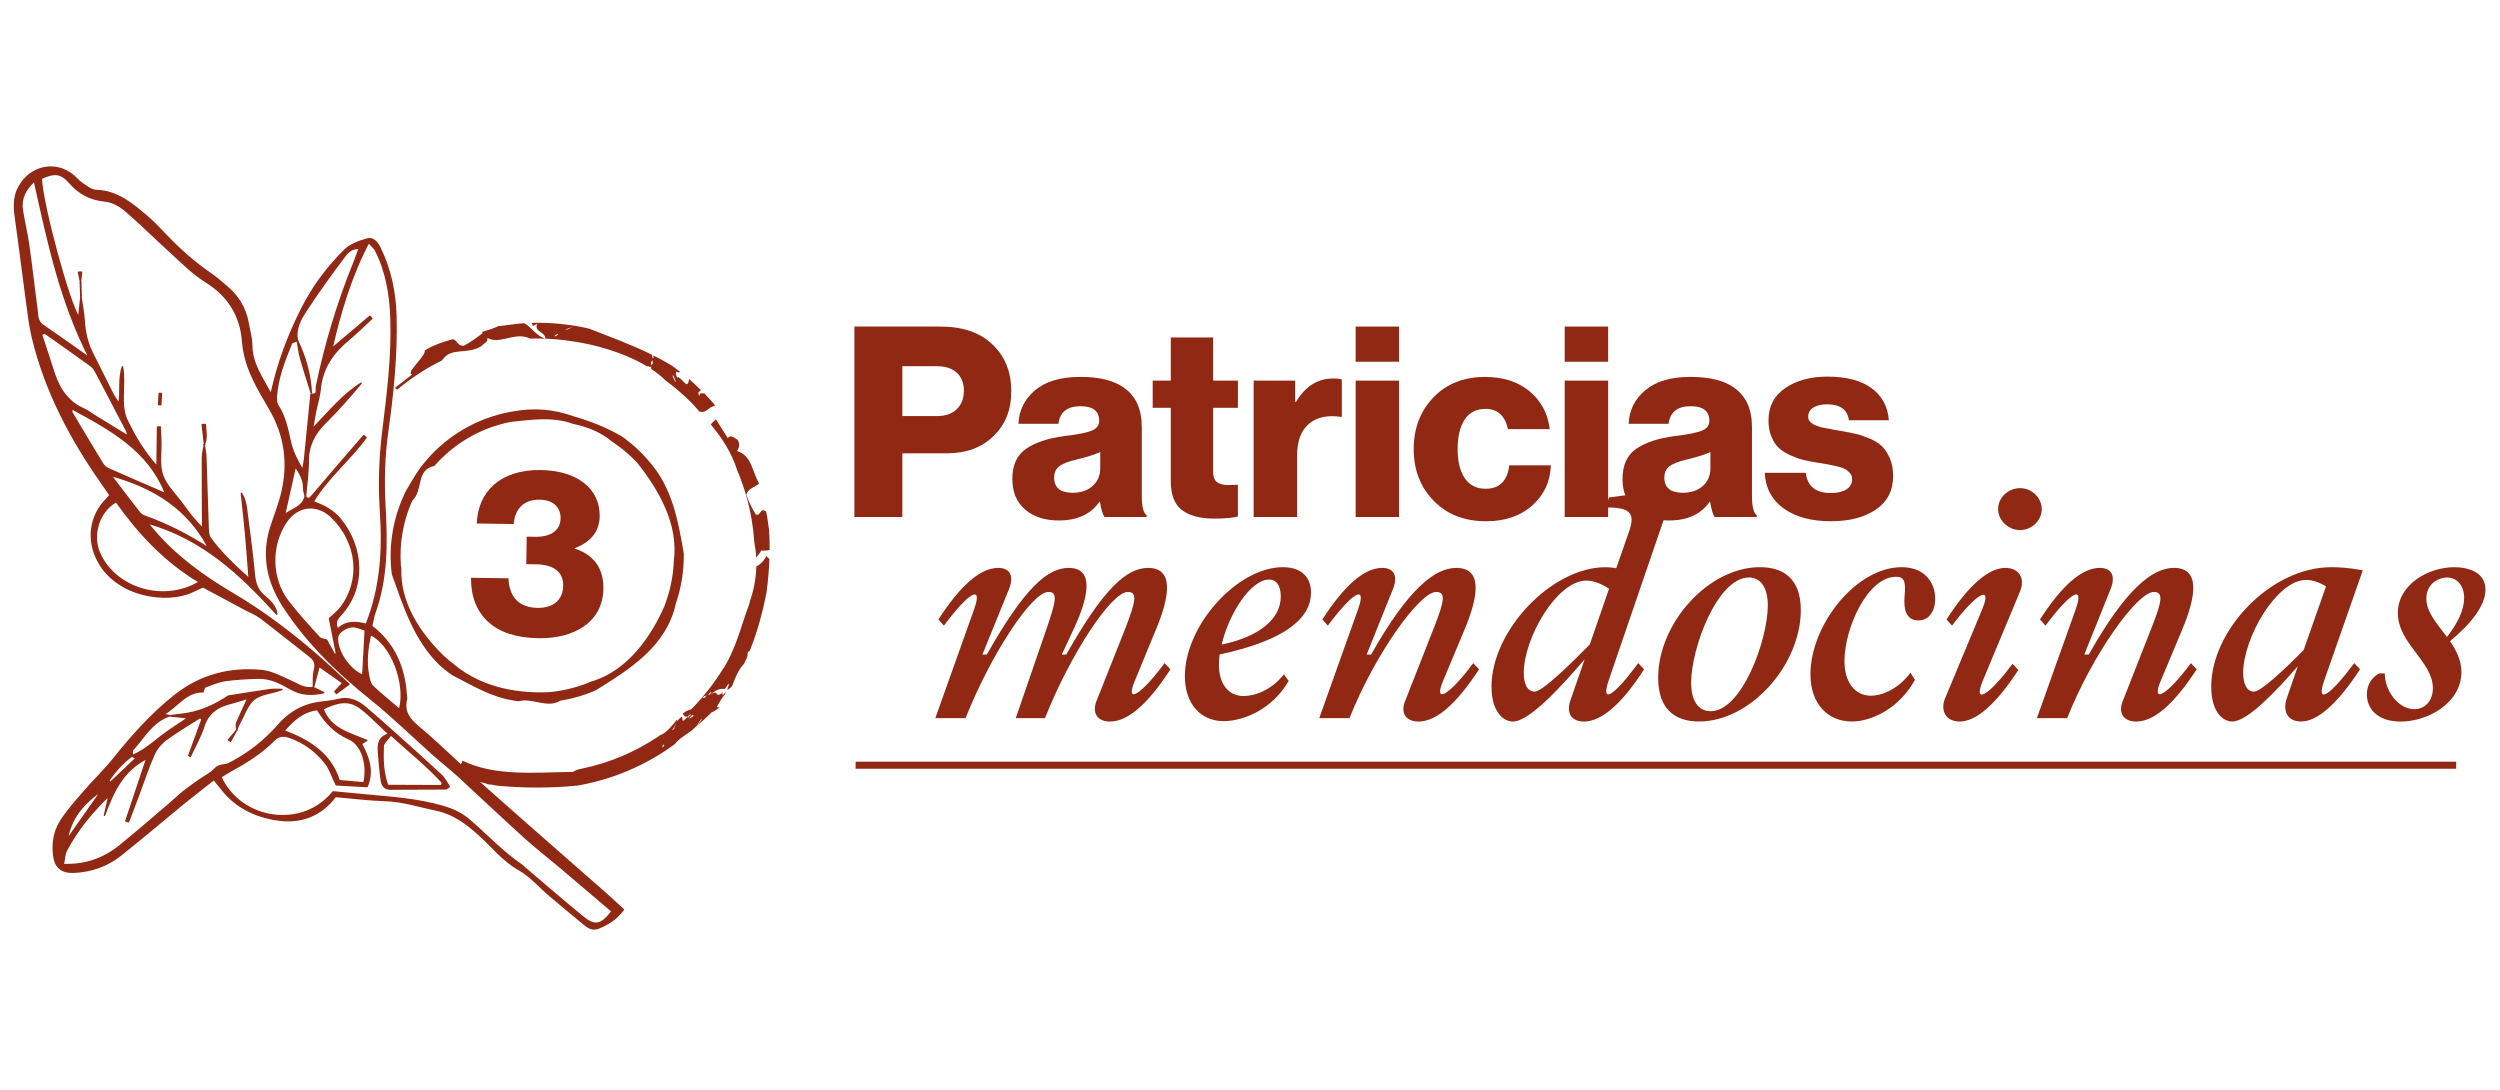 <svg width="344" height="150" viewBox="0 0 344 150" fill="none" xmlns="http://www.w3.org/2000/svg">
<path d="M117.566 71.139V44.935H129.366C132.445 44.935 134.828 45.742 136.511 47.354C138.269 48.99 139.148 51.14 139.148 53.803C139.148 56.465 138.337 58.407 136.712 59.997C135.086 61.586 132.944 62.379 130.281 62.379H124.162V71.139H117.566ZM124.162 57.248H128.964C130.112 57.248 131.009 56.932 131.659 56.293C132.305 55.658 132.631 54.815 132.631 53.763C132.631 52.712 132.309 51.89 131.659 51.291C131.013 50.691 130.112 50.393 128.964 50.393H124.162V57.248Z" fill="#912814"/>
<path d="M145.712 71.617C143.781 71.617 142.231 71.118 141.057 70.113C139.884 69.112 139.299 67.705 139.299 65.9C139.299 63.995 139.934 62.609 141.204 61.741C142.475 60.872 144.233 60.295 146.483 60C148.317 59.782 149.566 59.53 150.241 59.25C150.912 58.97 151.249 58.525 151.249 57.912C151.249 56.57 150.395 55.895 148.683 55.895C146.849 55.895 145.837 56.702 145.64 58.314H140.142C140.214 56.458 140.978 54.919 142.432 53.695C143.885 52.475 145.956 51.861 148.644 51.861C151.332 51.861 153.359 52.374 154.726 53.401C156.313 54.549 157.109 56.333 157.109 58.752V68.208C157.109 69.697 157.328 70.59 157.77 70.881V71.139H151.977C151.733 70.799 151.525 70.102 151.353 69.051H151.281C150.083 70.763 148.227 71.617 145.712 71.617ZM147.617 67.802C148.741 67.802 149.652 67.49 150.348 66.869C151.044 66.245 151.393 65.434 151.393 64.432V62.197C150.808 62.491 149.781 62.821 148.313 63.187C147.115 63.456 146.272 63.772 145.783 64.142C145.295 64.508 145.051 65.035 145.051 65.717C145.051 67.109 145.906 67.806 147.617 67.806V67.802Z" fill="#912814"/>
<path d="M167.075 71.359C165.169 71.359 163.698 70.975 162.657 70.203C161.62 69.435 161.1 68.096 161.1 66.191V56.114H158.609V52.375H161.1V46.439H166.928V52.375H170.337V56.114H166.928V64.91C166.928 65.595 167.104 66.069 167.459 66.338C167.814 66.607 168.331 66.74 169.016 66.74C169.21 66.74 169.469 66.733 169.784 66.722C170.1 66.711 170.283 66.704 170.333 66.704V71.064C169.648 71.258 168.561 71.359 167.071 71.359H167.075Z" fill="#912814"/>
<path d="M172.502 71.139V52.374H178.219V55.306H178.33C179.6 53.157 181.312 52.08 183.462 52.08C184.025 52.08 184.413 52.13 184.635 52.227V57.359H184.488C182.633 57.09 181.165 57.413 180.092 58.331C179.015 59.247 178.481 60.707 178.481 62.71V71.139H172.506H172.502Z" fill="#912814"/>
<path d="M186.537 49.773V44.935H192.512V49.773H186.537ZM186.537 71.139V52.374H192.512V71.139H186.537Z" fill="#912814"/>
<path d="M204.495 71.724C201.512 71.724 199.108 70.784 197.274 68.904C195.44 67.023 194.525 64.651 194.525 61.794C194.525 58.938 195.43 56.566 197.238 54.685C199.047 52.805 201.416 51.865 204.347 51.865C206.838 51.865 208.88 52.525 210.466 53.842C212.052 55.163 212.982 56.896 213.251 59.046H207.498C207.082 57.19 206.056 56.261 204.419 56.261C203.149 56.261 202.191 56.749 201.541 57.725C200.895 58.701 200.569 60.058 200.569 61.794C200.569 63.531 200.899 64.841 201.559 65.807C202.219 66.772 203.17 67.253 204.419 67.253C206.325 67.253 207.412 66.176 207.681 64.027H213.398C213.326 66.252 212.476 68.089 210.85 69.542C209.224 70.996 207.107 71.724 204.491 71.724H204.495Z" fill="#912814"/>
<path d="M215.303 49.773V44.935H221.278V49.773H215.303ZM215.303 71.139V52.374H221.278V71.139H215.303Z" fill="#912814"/>
<path d="M229.673 71.617C227.742 71.617 226.192 71.118 225.018 70.113C223.845 69.112 223.26 67.705 223.26 65.9C223.26 63.995 223.895 62.609 225.165 61.741C226.436 60.872 228.194 60.295 230.444 60C232.278 59.782 233.527 59.53 234.202 59.25C234.873 58.97 235.21 58.525 235.21 57.912C235.21 56.57 234.356 55.895 232.644 55.895C230.81 55.895 229.798 56.702 229.601 58.314H224.103C224.175 56.458 224.939 54.919 226.393 53.695C227.846 52.475 229.917 51.861 232.605 51.861C235.292 51.861 237.32 52.374 238.687 53.401C240.274 54.549 241.07 56.333 241.07 58.752V68.208C241.07 69.697 241.289 70.59 241.73 70.881V71.139H235.938C235.694 70.799 235.486 70.102 235.314 69.051H235.242C234.044 70.763 232.188 71.617 229.673 71.617ZM231.578 67.802C232.701 67.802 233.613 67.49 234.309 66.869C235.005 66.245 235.353 65.434 235.353 64.432V62.197C234.769 62.491 233.742 62.821 232.274 63.187C231.076 63.456 230.232 63.772 229.744 64.142C229.256 64.508 229.012 65.035 229.012 65.717C229.012 67.109 229.866 67.806 231.578 67.806V67.802Z" fill="#912814"/>
<path d="M251.954 71.724C249.216 71.724 247.038 71.132 245.412 69.948C243.786 68.764 242.925 67.131 242.828 65.057H248.473C248.692 66.912 249.84 67.841 251.918 67.841C252.822 67.841 253.537 67.676 254.061 67.346C254.584 67.016 254.85 66.557 254.85 65.972C254.85 65.778 254.825 65.606 254.778 65.459C254.728 65.311 254.642 65.179 254.52 65.057C254.398 64.935 254.283 64.823 254.172 64.727C254.061 64.63 253.895 64.536 253.677 64.45C253.458 64.364 253.267 64.299 253.11 64.249C252.952 64.199 252.718 64.145 252.413 64.084C252.108 64.023 251.868 63.973 251.699 63.937C251.527 63.901 251.258 63.851 250.892 63.79C250.526 63.729 250.257 63.686 250.084 63.661C249.302 63.539 248.642 63.41 248.107 63.277C247.569 63.144 246.977 62.929 246.331 62.634C245.685 62.34 245.157 62.006 244.755 61.626C244.353 61.245 244.016 60.736 243.747 60.086C243.478 59.441 243.345 58.687 243.345 57.833C243.345 55.927 244.113 54.449 245.652 53.397C247.192 52.346 249.123 51.822 251.444 51.822C254.057 51.822 256.085 52.353 257.527 53.415C258.97 54.477 259.763 55.949 259.91 57.833H254.412C254.215 56.369 253.214 55.633 251.409 55.633C250.626 55.633 249.998 55.78 249.521 56.071C249.044 56.365 248.807 56.792 248.807 57.352C248.807 57.499 248.832 57.632 248.879 57.754C248.929 57.876 249.008 57.987 249.115 58.084C249.227 58.181 249.334 58.267 249.446 58.342C249.557 58.414 249.708 58.489 249.905 58.561C250.099 58.633 250.278 58.698 250.436 58.744C250.594 58.794 250.813 58.841 251.096 58.891C251.376 58.942 251.61 58.981 251.793 59.021C251.976 59.06 252.227 59.107 252.543 59.168C252.858 59.229 253.117 59.272 253.311 59.297C254.14 59.444 254.825 59.577 255.363 59.699C255.902 59.821 256.53 60.036 257.251 60.341C257.972 60.646 258.539 61.002 258.955 61.403C259.372 61.805 259.731 62.358 260.036 63.054C260.341 63.75 260.495 64.561 260.495 65.491C260.495 67.493 259.705 69.033 258.13 70.109C256.555 71.183 254.495 71.721 251.954 71.721V71.724Z" fill="#912814"/>
<path d="M150.883 96.443L154.902 86.323C156.273 82.727 156.556 81.453 155.185 81.453C152.914 81.453 147.287 90.012 143.788 98.811H139.769L144.025 86.467C145.256 82.824 145.632 81.453 144.261 81.453C141.99 81.453 136.363 90.012 132.864 98.811H128.701L134.045 83.818C135.322 80.222 133.147 81.69 129.882 86.09L129.125 85.239C132.2 80.463 134.942 78.144 137.353 78.144C139.008 78.144 139.528 79.278 138.868 80.983L135.179 90.062H135.792C140.949 80.933 144.118 78.144 147.05 78.144C150.595 78.144 149.842 82.07 147.714 86.61L146.106 90.062H146.72C151.877 80.933 155.045 78.144 157.977 78.144C161.523 78.144 161.002 81.974 159.065 86.61L156.179 93.612C154.712 97.064 157.03 95.6 160.245 91.247L161.049 92.097C157.974 96.874 155.185 99.285 152.724 99.285C151.069 99.285 150.215 98.198 150.879 96.447L150.883 96.443Z" fill="#912814"/>
<path d="M163.039 93.037C163.039 86.036 170.274 78.044 176.518 78.044C179.357 78.044 180.397 79.698 180.397 81.543C180.397 84.805 177.322 88.024 167.816 90.055C167.769 90.576 167.722 91.049 167.722 91.519C167.722 93.931 168.903 95.775 171.128 95.775C172.689 95.775 175.007 94.925 176.662 92.797L177.322 93.694C175.1 97.573 171.128 99.228 168.383 99.228C165.167 99.228 163.039 96.816 163.039 93.034V93.037ZM176.234 82.067C176.234 81.216 175.998 79.749 174.627 79.749C172.072 79.749 169.093 84.478 168.099 88.688C173.159 87.647 176.234 85.236 176.234 82.067Z" fill="#912814"/>
<path d="M193.356 96.443L197.328 86.323C198.746 82.727 198.983 81.453 197.612 81.453C195.34 81.453 189.193 90.012 185.694 98.811H181.531L186.875 83.818C188.152 80.222 185.978 81.69 182.712 86.09L181.955 85.239C185.03 80.463 187.772 78.144 190.183 78.144C191.838 78.144 192.358 79.278 191.698 80.983L188.055 90.062H188.669C193.822 80.933 197.465 78.144 200.397 78.144C203.993 78.144 203.472 81.974 201.531 86.61L198.599 93.612C197.131 97.064 199.496 95.6 202.715 91.247L203.519 92.097C200.397 96.874 197.655 99.285 195.193 99.285C193.539 99.285 192.638 98.198 193.349 96.447L193.356 96.443Z" fill="#912814"/>
<path d="M205.227 94.505C205.227 86.75 213.502 78.048 220.927 78.048C221.401 78.048 221.921 78.094 222.395 78.191L224.193 73.034C225.043 70.526 224.239 69.819 220.93 69.819L221.404 68.448L229.633 67.361L230.107 68.071L221.357 93.612C220.177 97.111 222.208 95.6 225.423 91.247L226.227 92.097C223.152 96.874 220.363 99.285 217.952 99.285C216.298 99.285 215.494 98.198 216.061 96.447L218.049 90.723C215.07 94.175 210.527 99.282 208.166 99.282C206.888 99.282 205.234 97.958 205.234 94.505H205.227ZM211.184 95.166C212.178 95.166 215.867 91.62 218.752 88.684L221.401 81.023C220.407 80.312 219.226 79.889 218.278 79.889C214.259 79.889 209.669 87.741 209.669 92.611C209.669 93.981 210.096 95.166 211.184 95.166Z" fill="#912814"/>
<path d="M228.164 93.274C228.164 85.752 235.069 78.044 242.163 78.044C245.379 78.044 247.79 79.605 247.79 83.954C247.79 91.473 240.886 99.278 233.791 99.278C230.622 99.278 228.164 97.717 228.164 93.27V93.274ZM235.399 97.86C239.655 97.86 243.251 88.117 243.251 83.294C243.251 80.836 242.257 79.462 240.649 79.462C236.346 79.462 232.704 89.111 232.704 93.934C232.704 96.393 233.651 97.86 235.399 97.86Z" fill="#912814"/>
<path d="M249.115 92.8C249.115 85.989 255.406 78.044 261.647 78.044C264.816 78.044 266.283 80.125 266.283 82.393C266.283 84.094 265.433 85.372 263.965 85.372C262.404 85.372 261.884 84.048 262.074 81.966C262.264 79.932 261.981 79.365 260.893 79.365C256.967 79.365 253.798 86.459 253.798 90.952C253.798 93.931 255.266 95.729 257.441 95.729C259.095 95.729 261.32 94.688 262.881 92.56L263.495 93.554C261.413 97.337 257.678 99.278 254.792 99.278C251.577 99.278 249.119 96.913 249.119 92.797L249.115 92.8Z" fill="#912814"/>
<path d="M267.654 96.066L272.761 83.818C274.228 80.273 271.813 81.784 268.598 86.09L267.841 85.239C270.916 80.463 273.658 78.145 275.929 78.145C277.867 78.145 278.671 79.609 277.964 81.36L272.857 93.608C271.39 97.107 273.708 95.689 276.923 91.337L277.727 92.187C274.605 96.963 271.91 99.282 269.638 99.282C267.747 99.282 266.943 97.767 267.65 96.066H267.654ZM277.964 67.167C279.525 67.167 280.943 68.445 280.943 70.052C280.943 71.66 279.525 72.938 277.964 72.938C276.403 72.938 274.939 71.66 274.939 70.052C274.939 68.445 276.356 67.167 277.964 67.167Z" fill="#912814"/>
<path d="M292.104 96.443L296.076 86.323C297.494 82.727 297.731 81.453 296.36 81.453C294.088 81.453 287.941 90.012 284.442 98.811H280.279L285.623 83.818C286.9 80.222 284.726 81.69 281.46 86.09L280.703 85.239C283.778 80.463 286.52 78.144 288.931 78.144C290.586 78.144 291.106 79.278 290.446 80.983L286.803 90.062H287.417C292.57 80.933 296.213 78.144 299.145 78.144C302.741 78.144 302.22 81.974 300.279 86.61L297.347 93.612C295.879 97.064 298.244 95.6 301.463 91.247L302.267 92.097C299.145 96.874 296.403 99.285 293.941 99.285C292.287 99.285 291.386 98.198 292.097 96.447L292.104 96.443Z" fill="#912814"/>
<path d="M304.262 94.505C304.262 86.75 312.397 78.047 320.769 78.047C321.764 78.047 323.041 78.094 325.119 78.474L319.822 93.608C318.591 97.153 320.719 95.596 323.938 91.243L324.742 92.093C321.62 96.87 318.878 99.281 316.607 99.281C314.762 99.281 314.052 97.814 314.669 96.066L316.183 91.666C313.251 95.025 309.279 99.281 307.151 99.281C305.873 99.281 304.265 97.957 304.265 94.505H304.262ZM310.172 95.165C311.069 95.165 314.238 92.233 316.983 89.441L320.059 80.692C319.162 80.125 318.168 79.795 317.317 79.795C313.298 79.795 308.661 87.74 308.661 92.614C308.661 93.984 309.088 95.169 310.176 95.169L310.172 95.165Z" fill="#912814"/>
<path d="M325.685 95.546C325.685 94.695 325.969 93.418 327.386 92.66H328.143C328.143 95.025 329.988 97.58 332.209 97.58C333.627 97.58 334.764 96.493 334.764 94.695C334.764 91.006 329.941 88.548 329.941 84.338C329.941 80.459 334.104 78.047 337.696 78.047C339.588 78.047 341.999 78.708 341.999 81.123C341.999 83.251 340.155 85.709 337.129 88.218C337.98 89.495 338.69 90.866 338.69 92.474C338.69 96.636 334.197 99.285 330.318 99.285C327.006 99.285 325.682 97.394 325.682 95.549L325.685 95.546ZM336.702 87.647C338.217 85.709 339.067 83.911 339.067 82.257C339.067 80.696 338.17 79.465 336.749 79.465C335.425 79.465 333.864 80.412 333.864 82.35C333.864 84.288 335.378 85.849 336.702 87.647Z" fill="#912814"/>
<path d="M117.732 105.292H337.971" stroke="#912814" stroke-width="0.97" stroke-miterlimit="10"/>
<path d="M105.437 76.497C105.139 77.183 104.64 77.645 104.066 77.951C104.03 79.565 103.736 81.155 103.176 82.774C103.151 82.892 103.104 83.025 103.09 83.136C101.924 86.244 101.195 89.606 99.282 92.359C99.214 92.466 99.142 92.571 99.074 92.678C98.306 93.873 97.445 95.011 96.512 96.084C96.541 96.066 96.577 96.037 96.623 95.994C96.516 96.116 96.433 96.199 96.368 96.252C95.995 96.676 95.615 97.092 95.216 97.494C95.138 97.541 95.076 97.588 95.023 97.631C94.606 97.731 94.258 97.939 93.942 98.201C94.129 98.391 94.158 98.815 94.685 98.513C93.178 100.351 94.585 97.595 93.207 99.181C93.164 99.231 93.114 99.288 93.063 99.35C93.106 99.228 93.192 99.159 93.207 99.181C93.171 99.163 93.142 99.12 93.11 99.073C92.446 99.874 91.807 100.778 90.77 101.205C90.706 101.255 90.645 101.298 90.584 101.341C87.487 103.423 83.955 104.948 80.101 105.759C80.033 105.773 79.958 105.795 79.893 105.806C79.66 105.852 79.344 105.906 79.003 106.121C78.938 106.154 78.874 106.182 78.816 106.215C73.545 106.279 68.133 106.853 63.651 104.671C63.357 105.307 63.098 105.953 62.861 106.609C64.056 107.051 65.28 107.42 66.525 107.718C66.651 107.747 66.78 107.779 66.906 107.808C67.071 107.973 67.387 107.919 67.674 107.969C67.803 107.995 67.928 108.02 68.058 108.045C68.187 108.07 68.316 108.091 68.445 108.113C72.005 108.436 75.572 108.479 79.455 108.099C79.523 108.088 79.592 108.077 79.66 108.063C84.519 107.18 88.933 105.235 92.694 102.508C92.758 102.457 92.819 102.411 92.884 102.357C93.501 101.571 94.391 101.097 95.152 100.541C95.242 100.466 95.335 100.376 95.428 100.293C95.518 100.211 95.611 100.128 95.701 100.042C95.816 99.931 95.87 99.881 95.923 99.83C96.519 99.357 97.086 98.851 97.621 98.312C97.711 98.223 97.797 98.133 97.886 98.04C98.328 97.85 98.694 97.606 99.006 97.322C98.862 97.336 98.726 97.336 98.615 97.286C99.078 96.565 99.002 96.511 99.76 95.542C99.67 95.582 99.81 95.363 99.828 95.276C99.803 95.144 99.648 95.538 99.282 96.008C100.032 94.828 98.967 96.123 99.505 95.241C98.22 96.321 99.02 94.541 97.589 95.732C98.676 94.738 99.193 94.763 99.71 94.792C99.814 94.806 100.108 94.196 100.269 94.078C100.409 94.096 100.011 94.828 100.097 94.903C100.176 94.975 100.477 94.641 100.736 94.401C101.163 93.303 101.558 92.197 102.336 91.39C102.376 91.329 102.408 91.268 102.444 91.207C102.527 91.031 102.605 90.852 102.688 90.676C102.742 90.557 102.792 90.435 102.842 90.317C102.878 89.965 102.824 89.649 103.144 89.596C103.194 89.474 103.244 89.352 103.291 89.233C104.224 86.847 104.913 84.342 105.408 81.859C105.433 81.74 105.451 81.618 105.473 81.5C105.677 80.014 105.814 78.464 105.868 76.903C105.749 76.834 105.609 76.709 105.437 76.486V76.497ZM91.168 102.612C91.477 102.203 91.308 102.644 91.427 102.572C91.057 103.006 91.165 102.762 91.168 102.612ZM92.651 100.243C92.636 100.365 92.927 99.938 92.862 100.146C92.496 100.627 92.285 100.624 93.017 99.637C93.11 99.59 92.859 99.942 92.654 100.24L92.651 100.243ZM94.707 98.538C95.102 98.022 95.145 98.503 94.919 98.442C94.876 98.456 94.779 98.618 94.786 98.632C94.474 99.066 94.642 98.657 94.707 98.538ZM94.782 98.969C95.249 98.187 95.349 98.456 95.486 98.42C95.105 98.865 95.091 98.653 94.782 98.969ZM95.981 99.687C96.085 99.507 96.261 99.246 96.494 98.919C96.512 98.948 96.537 98.969 96.555 98.994C96.214 99.49 95.981 99.794 95.981 99.687ZM96.663 96.037C97.032 95.61 97.043 95.833 97.251 95.693C96.806 96.245 96.824 95.983 96.663 96.037ZM97.84 95.352C97.614 95.614 97.499 95.675 97.463 95.599C97.797 95.154 97.958 95.133 97.84 95.352Z" fill="#912814"/>
<path d="M105.735 73.364C105.778 73.404 105.814 73.429 105.85 73.45C105.843 73.314 105.839 73.181 105.832 73.045C105.817 72.923 105.799 72.765 105.785 72.643C105.724 72.151 105.652 71.656 105.57 71.161C105.527 70.906 105.477 70.655 105.426 70.4C104.547 69.725 104.694 71.139 103.984 70.777C103.499 69.923 103.043 69.165 102.695 68.067C102.947 67.303 103.506 67.149 103.987 66.869C104.152 66.775 104.303 66.671 104.436 66.531C104.421 66.488 104.407 66.449 104.396 66.406C103.514 64.942 103.46 62.684 101.411 62.06C101.816 61.489 101.748 60.998 101.522 60.542C100.915 60.093 100.388 59.831 100.155 60.305C99.602 59.429 99.053 58.557 98.507 57.689C98.353 57.955 98.016 58.041 97.818 58.425C99.351 60.28 100.661 62.236 101.454 64.755C101.479 64.816 101.507 64.877 101.533 64.938C102.397 67.009 103.04 69.209 103.431 71.52C103.582 72.417 103.693 73.314 103.761 74.204C103.772 74.329 103.786 74.462 103.793 74.588C103.93 75.306 104.02 76.013 104.059 76.709C104.314 76.425 104.554 76.106 104.77 75.733C105.042 75.801 105.469 75.776 105.904 75.679C105.907 74.954 105.896 74.236 105.86 73.522C105.825 73.475 105.785 73.425 105.742 73.361L105.735 73.364Z" fill="#912814"/>
<path d="M54.675 53.605C56.488 52.08 58.483 50.752 60.647 49.683C60.704 49.654 60.765 49.622 60.83 49.582C62.082 47.655 64.239 48.911 66.281 47.598C66.543 47.232 67.171 47.124 67.067 46.496C68.56 47.325 70.157 46.112 71.912 46.299C71.922 46.299 71.93 46.299 71.933 46.299C72.27 46.338 72.615 46.421 72.967 46.589C73.096 46.589 73.218 46.589 73.336 46.586C74.786 46.557 76.222 46.632 77.632 46.808C77.761 46.823 77.887 46.84 78.016 46.858C81.644 47.282 85.904 48.513 89.069 50.433C89.126 50.174 89.611 50.842 89.546 50.271C89.607 50.53 89.618 50.684 89.596 50.763C90.353 51.262 91.039 51.804 91.62 52.385C91.721 52.453 91.821 52.536 91.925 52.611C93.031 53.444 94.079 54.355 95.062 55.335C95.152 55.425 95.259 55.536 95.349 55.626C95.675 55.988 95.995 56.347 96.314 56.702C96.307 56.673 96.296 56.641 96.289 56.612C97.104 56.978 97.581 55.877 98.371 55.87C98.349 55.798 98.32 55.722 98.292 55.64C97.836 55.109 97.369 54.588 96.881 54.093C96.67 54.215 96.207 53.892 96.246 54.531C95.819 53.673 96.397 54.032 96.411 53.634C95.891 53.124 95.36 52.629 94.807 52.155C94.753 52.503 94.707 52.869 94.498 52.859C94.175 52.841 93.293 51.473 93.171 52.015C92.708 50.63 93.285 51.387 93.465 51.247C93.501 51.219 93.533 51.186 93.562 51.147C93.289 50.935 93.013 50.723 92.733 50.519C92.629 50.444 92.521 50.368 92.417 50.293C91.642 49.823 90.863 49.396 90.081 48.997C90.081 49.073 90.081 49.152 90.081 49.241C90.074 49.155 90.067 49.069 90.063 48.99C90.005 48.961 89.948 48.933 89.891 48.904C89.955 49.18 89.919 49.299 89.819 49.299C89.733 49.066 89.711 48.908 89.722 48.821C86.865 47.4 83.98 46.37 81.055 45.218C80.926 45.19 80.797 45.157 80.668 45.129C78.246 44.605 75.733 44.361 73.178 44.422C73.229 44.551 73.272 44.684 73.3 44.824C73.282 44.903 73.487 44.806 73.914 44.544C73.437 45.706 75.066 45.624 75.048 46.607C74.122 46.281 73.62 45.728 73.081 45.204C72.802 44.938 72.507 44.68 72.145 44.468C72.112 44.468 72.077 44.476 72.044 44.476C70.932 44.555 69.676 44.766 68.782 44.86C68.714 44.867 68.65 44.87 68.581 44.877C67.86 45.2 67.121 45.448 66.374 45.663C66.407 45.717 66.403 45.793 66.335 45.911C65.549 46.492 64.846 47.027 63.837 47.573C62.829 47.612 62.983 46.815 62.312 46.675C61.02 47.02 59.76 47.44 58.59 48.125C58.537 48.165 58.479 48.204 58.415 48.247C58.77 48.796 55.669 51.434 56.717 51.52C55.895 52.163 55.088 52.794 54.295 53.411C54.449 53.433 54.532 53.533 54.665 53.612L54.675 53.605ZM92.657 51.664C92.901 52.216 93.031 52.575 92.916 52.529C92.812 52.349 92.679 52.062 92.525 51.692L92.657 51.664ZM89.743 49.536C89.955 50.214 89.69 50.078 89.611 50.257C89.474 49.708 89.715 49.801 89.743 49.536ZM77.933 45.294C78.31 45.122 78.436 45.139 78.78 44.992C78.755 45.035 77.424 45.656 77.933 45.294ZM76.372 46.295L76.329 46.166C76.925 45.771 76.997 45.983 76.372 46.295Z" fill="#912814"/>
<path d="M93.123 82.652C93.751 80.707 94.085 78.647 94.089 76.537C94.089 76.411 94.089 76.289 94.089 76.163C93.346 71.839 92.549 67.12 89.312 63.485C89.233 63.381 89.147 63.28 89.061 63.183C88.153 62.153 87.141 61.22 86.047 60.398C85.946 60.323 85.846 60.251 85.745 60.176C85.641 60.108 85.515 60.025 85.411 59.961C83.412 58.809 81.288 57.965 79.009 57.309C78.984 57.301 78.959 57.294 78.934 57.287C76.16 56.293 73.537 56.085 70.612 56.609C70.597 56.609 70.587 56.612 70.572 56.616C70.45 56.616 70.287 56.645 70.081 56.702C70.081 56.702 70.056 56.706 70.041 56.709C65.537 57.592 61.658 59.928 58.82 63.147C58.773 63.216 58.73 63.273 58.687 63.33C57.499 64.619 56.767 66.036 55.906 67.465C55.848 67.579 55.78 67.701 55.726 67.82C54.129 71.157 53.429 74.961 53.892 78.862C53.903 78.93 53.914 78.998 53.928 79.063C55.489 83.402 56.918 88.017 60.395 91.447C60.517 91.559 60.617 91.648 60.714 91.731C61.098 92.061 61.489 92.377 61.895 92.678C61.995 92.754 62.107 92.825 62.211 92.897C65.11 94.401 67.633 95.919 70.576 96.375C70.705 96.403 70.834 96.432 70.963 96.45C71.093 96.468 71.222 96.482 71.351 96.5C73.145 95.958 75.349 97.526 77.075 96.421C77.143 96.407 77.211 96.396 77.276 96.385C78.851 96.12 80.355 95.675 81.769 95.079C81.83 95.054 81.891 95.025 81.952 95C86.721 92.047 91.699 88.942 93.005 83.021C93.048 82.899 93.088 82.774 93.127 82.652H93.123ZM92.696 77.595C92.589 79.483 92.194 81.313 91.555 83.039C91.512 83.158 91.469 83.287 91.426 83.405C89.546 87.69 86.405 92.104 81.754 93.658C81.683 93.683 81.597 93.708 81.45 93.74C80.072 94.34 78.597 94.785 77.046 95.047C76.576 95.126 76.102 95.187 75.636 95.23C75.568 95.237 75.503 95.241 75.435 95.248C70.461 95.442 65.739 94.297 62.146 91.142C62.092 91.103 62.035 91.06 61.963 91.017C61.719 90.816 61.479 90.608 61.245 90.396C61.152 90.31 61.055 90.224 60.962 90.138C57.7 86.915 55.066 82.828 55.227 78.216C55.209 78.108 55.195 78.015 55.166 77.882C54.94 74.853 55.453 71.911 56.569 69.252C56.62 69.133 56.67 69.018 56.735 68.893C58.292 67.396 57.187 64.669 59.756 64.116C59.806 64.066 59.853 64.016 59.903 63.966C62.537 61.016 66.112 58.873 70.267 58.055C70.282 58.055 70.296 58.048 70.307 58.048C73.174 57.768 76.005 57.291 78.873 58.331C78.898 58.339 78.923 58.342 78.952 58.349C80.832 58.758 82.666 59.447 84.18 60.739C84.288 60.811 84.396 60.89 84.5 60.962C84.819 61.181 85.139 61.41 85.451 61.647C85.548 61.723 85.67 61.82 85.767 61.895C86.344 62.365 86.897 62.867 87.417 63.402C87.507 63.492 87.618 63.614 87.701 63.704C90.658 67.439 93.396 72.155 92.714 77.218C92.711 77.344 92.704 77.47 92.696 77.595Z" fill="#912814"/>
<path d="M43.12 94.699C43.16 93.859 43.066 92.987 43.274 92.19C43.5 91.333 43.289 90.812 42.632 90.303C40.36 88.544 38.132 86.732 35.846 84.995C35.225 84.521 34.457 84.242 33.761 83.865C31.877 82.856 29.996 81.848 27.926 80.739C27.567 80.904 27.018 81.148 26.476 81.406C22.988 83.068 16.094 82.096 13.499 77.204C11.949 74.283 12.362 70.953 14.716 68.635C14.841 68.509 14.946 68.362 15.147 68.125C14.813 67.644 14.479 67.156 14.138 66.671C9.771 60.477 6.258 53.871 4.474 46.453C4.076 44.795 3.885 43.087 3.656 41.393C3.168 37.822 2.744 34.241 2.235 30.674C1.994 28.966 1.718 27.322 2.64 25.678C4.183 22.926 7.474 22.14 9.947 24.049C10.428 24.422 10.815 24.928 11.318 25.262C11.91 25.657 12.573 26.192 13.22 26.213C16.162 26.306 18.197 28.061 20.25 29.805C21.132 30.555 21.933 31.402 22.733 32.246C24.671 34.295 26.77 36.15 29.099 37.751C29.802 38.235 30.441 38.809 31.098 39.355C32.706 40.69 33.772 42.351 34.127 44.44C34.299 45.463 34.622 46.485 34.629 47.512C34.647 50.038 36.05 51.94 37.299 54.251C38.243 49.898 39.714 46.048 41.595 42.348C43.106 39.373 45.094 36.735 47.441 34.406C48.212 33.642 49.414 33.218 50.498 32.902C51.356 32.651 51.909 33.355 52.289 34.137C53.739 37.105 54.388 40.263 54.471 43.528C54.604 48.858 54.072 54.129 53.326 59.412C52.849 62.778 52.763 66.248 52.953 69.647C53.233 74.631 53.287 79.537 51.571 84.313C51.367 84.884 51.288 85.498 51.133 86.161C54.245 88.559 55.648 91.824 55.895 95.66C55.906 95.844 55.967 96.037 55.924 96.206C55.497 97.918 56.294 98.93 57.589 100.024C60.715 102.658 63.611 105.562 66.665 108.278C72.184 113.184 77.754 118.032 83.298 122.909C84.113 123.627 84.903 124.37 85.767 125.159C84.859 126.426 83.697 127.133 82.398 127.678C81.587 128.019 80.973 127.668 80.392 127.183C78.795 125.859 77.198 124.535 75.615 123.193C74.219 122.008 72.985 120.551 71.424 119.665C69.181 118.395 67.67 116.414 65.822 114.763C64.128 113.252 62.352 111.931 60.015 111.451C57.69 110.973 55.436 110.227 53.021 110.148C50.767 110.072 48.517 109.789 46.152 109.588C44.164 112.222 41.408 113.295 38.139 112.803C35.096 112.344 32.429 111.067 30.488 108.551C30.197 108.174 29.889 107.815 29.429 107.252C27.969 108.404 26.576 109.47 25.216 110.578C22.335 112.936 19.507 115.362 16.586 117.673C14.72 119.148 12.538 119.923 10.137 120.013C8.504 120.074 7.607 119.363 7.402 117.731C7.201 116.112 7.438 114.479 8.274 113.119C9.189 111.63 10.388 110.306 11.536 108.971C12.889 107.399 14.4 105.963 15.692 104.349C18.222 101.191 20.892 98.194 24.086 95.675C27.596 92.904 31.597 91.878 35.939 92.273C37.339 92.398 38.709 93.134 40.03 93.733C41.024 94.189 41.929 94.832 43.102 94.609C43.518 94.81 43.935 95.015 44.538 95.305C42.801 95.696 41.376 95.589 39.973 94.778C38.605 93.988 37.17 93.256 35.526 93.306C34.008 93.357 32.483 93.425 30.983 93.64C30.039 93.776 29.124 94.178 28.22 94.519C28.062 94.58 28.023 94.95 27.929 95.18C25.582 95.158 24.488 97.143 22.518 98.291C23.038 98.417 23.192 98.453 23.35 98.492C20.935 99.253 19.833 101.456 18.276 103.154C18.122 103.322 18.201 103.71 18.175 103.997C16.848 104.934 15.846 106.147 14.928 107.431C15.017 107.514 15.107 107.596 15.197 107.675C16.363 106.566 17.529 105.454 18.728 104.313C18.484 104.198 18.283 104.105 18.078 104.008C19.575 103.451 20.763 102.436 21.997 101.46C23.196 100.512 24.513 99.712 25.884 98.772C24.872 98.661 24.1 98.575 23.332 98.492C24.172 98.384 25.015 98.312 25.844 98.165C27.883 97.81 29.709 96.934 31.417 95.79C33.33 95.492 35.236 95.176 37.152 94.903C37.687 94.828 38.239 94.882 38.781 94.875C37.471 95.381 35.953 95.431 34.992 96.192C34.016 96.967 33.581 98.431 32.921 99.601C32.77 99.866 32.67 100.157 32.544 100.437L32.584 100.426C32.577 100.11 32.469 99.752 32.577 99.486C33.004 98.442 33.499 97.426 34.116 96.08C33.004 96.403 32.257 96.64 31.5 96.841C29.802 97.293 28.597 98.187 28.03 99.978C27.581 101.392 26.813 102.705 26.189 104.065C26.121 104.033 26.052 104.004 25.984 103.972C26.591 102.303 27.201 100.638 27.807 98.969C27.714 98.89 27.621 98.811 27.524 98.729C25.948 99.741 24.323 100.681 22.823 101.794C22.127 102.31 21.509 103.089 21.157 103.886C20.346 105.727 19.722 107.65 19.015 109.538C18.574 110.722 18.118 111.899 17.669 113.08C17.555 113.04 17.443 113.001 17.328 112.958C18.272 110.137 19.216 107.316 20.206 104.352C16.805 106.075 15.545 109.068 14.379 112.175C14.583 111.278 14.791 110.381 14.996 109.488C12.62 111.759 10.611 114.203 9.128 117.031C8.852 117.558 8.856 118.233 8.705 118.969C11.841 119.073 14.343 118.122 16.525 116.353C18.85 114.469 21.104 112.498 23.383 110.561C24.032 110.008 24.646 109.409 25.313 108.877C25.981 108.346 26.688 107.862 27.387 107.37C28.13 106.843 28.999 106.43 29.598 105.777C30.176 105.149 30.926 105.371 31.568 105.041C34.166 103.706 36.398 101.962 38.311 99.773C39.725 98.155 41.458 97.074 43.597 96.719C44.563 96.558 45.553 96.518 46.493 96.274C48.036 95.872 49.246 96.439 50.358 97.394C51.564 98.427 52.755 99.472 53.936 100.53C56.208 102.565 58.486 104.593 60.722 106.67C61.178 107.094 61.458 107.711 61.813 108.235C61.533 108.418 61.433 108.54 61.336 108.544C58.777 108.562 56.215 108.572 53.656 108.572C52.881 108.572 52.569 108.005 52.479 107.388C52.296 106.121 52.188 104.844 52.092 103.566C52.013 102.508 52.023 101.453 53.513 101.011C52.522 100.067 51.711 99.249 50.853 98.481C49.02 96.841 47.875 95.84 44.441 97.541C45.42 100.283 48.04 100.875 50.452 101.883C50.082 102.113 49.903 102.224 49.723 102.335C50.656 104.144 51.442 105.974 50.509 108.224C49.02 108.142 47.534 108.056 46.271 107.987C45.722 106.857 45.413 105.824 44.8 105.034C43.511 103.376 41.857 102.145 39.826 101.438C38.979 101.144 38.329 101.234 37.69 101.872C35.989 103.573 33.983 104.851 31.88 105.992C31.36 106.276 30.865 106.609 30.377 106.907C33.208 113.019 41.728 114.131 45.829 108.967C47.473 109.125 49.17 109.297 50.868 109.448C54.212 109.746 57.55 110.008 60.812 110.934C62.208 111.329 63.453 111.881 64.533 112.803C66.988 114.903 69.188 117.293 71.879 119.112C71.93 119.145 71.958 119.206 72.005 119.245C74.75 121.574 77.46 123.946 80.255 126.214C81.874 127.528 82.774 127.298 84.224 125.389C81.913 123.426 79.599 121.448 77.273 119.482C75.594 118.064 73.85 116.722 72.224 115.251C69.102 112.427 66.051 109.527 62.951 106.681C61.917 105.734 60.801 104.876 59.753 103.943C56.832 101.349 54.037 98.6 50.997 96.159C46.443 92.502 42.305 88.494 39.093 83.588C36.793 80.079 35.986 76.336 37.367 72.252C37.895 70.691 38.494 69.141 38.853 67.536C39.732 63.628 39.183 59.846 37.188 56.394C35.473 53.426 33.667 50.584 33.398 46.999C33.133 43.457 31.453 40.708 28.32 38.759C26.476 37.611 24.918 35.992 23.289 34.525C21.251 32.687 19.317 30.728 17.228 28.951C16.471 28.305 15.427 27.742 14.465 27.649C12.444 27.448 10.915 26.658 9.584 25.133C8.382 23.755 7.467 23.726 5.673 24.537C5.795 28.119 9.577 41.982 10.847 43.636C10.944 42.699 11.045 41.695 11.149 40.686H11.109C11.267 41.82 11.501 42.943 11.572 44.074C11.673 45.685 11.999 47.21 12.739 48.657C13.686 50.505 14.587 52.374 15.527 54.226C15.732 54.624 16.011 54.987 16.363 55.536C16.683 53.788 16.277 52.217 16.848 50.476C17.318 53.157 16.403 55.705 17.533 57.973C18.602 60.122 19.819 62.218 21.61 64.203C21.638 62.225 21.663 60.492 21.689 58.759C21.807 58.759 21.929 58.759 22.047 58.759C22.073 59.387 22.105 60.015 22.123 60.643C22.169 62.229 21.868 63.933 22.352 65.369C22.837 66.804 24.1 67.981 25.033 69.263C25.5 69.905 25.97 70.544 26.472 71.157C26.871 71.645 27.323 72.094 27.89 72.715C27.875 69.263 27.847 66.09 27.861 62.921C27.861 62.336 28.041 61.755 28.137 61.17L28.087 61.177C28.166 61.759 28.299 62.336 28.32 62.921C28.435 66.155 28.514 69.392 28.633 72.625C28.651 73.099 28.669 73.669 28.923 74.021C30.38 76.034 32.175 77.732 34.295 79.648C34.116 77.355 33.983 75.435 33.807 73.515C33.635 71.638 33.42 69.769 33.222 67.895C33.624 68.52 33.797 69.169 33.883 69.829C34.278 72.919 34.708 76.006 34.999 79.106C35.11 80.276 35.419 81.166 36.323 81.966C37.077 82.634 37.952 83.316 38.081 84.507C33.165 79.106 27.976 74.136 20.303 71.958C20.77 72.521 20.957 72.758 21.15 72.984C24.24 76.612 28.069 79.361 32.121 81.747C36.197 84.148 39.922 86.98 43.49 90.044C44.957 91.304 46.357 92.65 48.011 94.157C47.319 94.663 46.806 95.036 46.289 95.409C46.224 95.327 46.156 95.244 46.091 95.158C46.429 94.788 46.77 94.422 47.179 93.977C46.052 93.184 45.026 92.463 43.906 91.674C43.622 92.732 43.364 93.701 43.106 94.674L43.12 94.699ZM40.931 46.873C40.644 46.999 40.181 47.052 40.095 47.261C39.122 49.622 38.186 52.005 38.017 54.592C37.992 54.994 38.024 55.482 38.232 55.801C39.226 57.323 39.564 59.056 39.944 60.779C40.227 62.071 40.798 63.219 41.649 64.698C41.792 63.883 41.886 63.488 41.925 63.094C42.223 60.144 42.514 57.19 42.804 54.237C43.813 54.427 43.479 53.523 43.554 53.16C44.774 47.307 46.49 41.605 48.74 36.068C48.98 35.475 49.178 34.865 49.432 34.166C48.245 34.123 47.699 34.873 47.233 35.504C45.453 37.894 43.694 40.306 42.076 42.803C41.308 43.991 40.576 45.312 40.934 46.873H40.931ZM42.025 68.358C41.943 67.963 41.785 67.565 41.792 67.174C41.814 66.018 41.279 65.128 40.633 64.181C40.12 66.485 39.635 68.656 39.14 70.877C40.084 70.016 41.659 69.862 42.008 68.272C42.32 68.742 42.539 68.699 42.915 68.258C45.273 65.469 47.667 62.713 50.05 59.95C50.154 60.036 50.258 60.122 50.362 60.208C48.137 63.262 45.101 65.685 43.091 69.033C43.859 69.377 44.502 69.582 45.054 69.934C45.664 70.325 46.278 70.777 46.737 71.33C50.103 75.352 50.286 81.004 46.802 84.701C46.26 85.275 46.081 85.781 46.454 86.574C47.649 85.401 49.084 85.584 50.408 85.917C52.407 80.843 52.727 75.747 52.375 70.486C52.131 66.851 52.228 63.14 52.673 59.526C53.315 54.305 53.986 49.102 53.81 43.833C53.703 40.578 53.182 37.395 51.682 34.453C51.514 34.119 51.18 33.871 50.721 33.362C48.234 38.131 46.816 42.979 45.668 47.953C47.412 46.478 49.156 45.003 50.9 43.528C50.986 43.629 51.069 43.726 51.155 43.826C50.086 44.806 49.059 45.836 47.943 46.762C45.794 48.542 44.322 50.659 44.053 53.526C43.956 54.553 43.633 55.557 43.429 56.573C43.289 57.258 43.177 57.944 42.976 59.046C45.316 56.602 47.179 54.323 49.684 52.737C48.112 54.606 46.515 56.447 44.778 58.152C43.26 59.641 42.399 61.296 42.406 63.47C42.413 65.1 42.162 66.733 42.025 68.358ZM45.345 85.11C45.89 84.582 46.486 84.145 46.913 83.581C49.766 79.824 49.224 74.624 45.65 71.157C43.655 69.219 40.96 69.489 39.399 71.782C37.188 75.029 37.227 79.583 39.625 82.727C40.952 84.468 42.445 86.082 43.917 87.704C44.157 87.97 44.667 87.992 44.943 88.088C45.323 88.788 45.679 89.434 46.034 90.084C46.124 90.041 46.217 89.998 46.307 89.951C45.98 88.307 45.654 86.667 45.345 85.114V85.11ZM27.438 80.089C22.604 77.197 19.047 73.314 15.99 69.019C13.571 70.361 12.595 73.633 13.7 76.128C15.85 80.976 22.5 83.05 27.438 80.089ZM12.301 49.245C8.307 41.425 6.598 33.265 4.736 24.889C3.444 26.088 2.827 27.333 3.06 28.89C3.293 30.459 3.692 32.002 3.914 33.57C4.341 36.588 4.678 39.62 5.08 42.646C5.181 43.406 5.109 44.221 5.906 44.763C7.915 46.13 9.889 47.551 12.297 49.245H12.301ZM17.608 60.007C17.519 59.616 17.512 59.44 17.44 59.304C16.065 56.659 14.691 54.018 13.298 51.384C13.101 51.014 12.882 50.602 12.556 50.365C10.445 48.822 8.307 47.325 6.168 45.822C6.125 45.789 5.974 45.908 5.708 46.037C6.283 47.795 6.857 49.582 7.445 51.366C8.177 53.58 9.39 55.385 11.637 56.333C12.078 56.519 12.459 56.853 12.871 57.108C14.393 58.041 15.915 58.97 17.608 60.011V60.007ZM50.086 107.726C50.66 105.16 49.824 102.457 47.99 101.646C46.048 100.785 44.742 99.393 43.687 97.634C41.695 97.85 40.4 99.041 39.076 100.559C42.575 101.898 45.506 103.699 46.673 107.424C47.807 107.525 48.891 107.621 50.089 107.729L50.086 107.726ZM22.794 67.945C20.468 61.953 15.236 59.121 9.882 56.232C9.882 56.541 9.839 56.684 9.889 56.77C11.289 59.125 12.685 61.482 14.113 63.815C14.293 64.109 14.612 64.375 14.928 64.515C17.562 65.685 20.21 66.822 22.794 67.942V67.945ZM15.258 65.415C16.711 67.317 17.917 68.914 19.151 70.493C19.331 70.723 19.607 70.921 19.88 71.017C22.963 72.126 25.869 73.59 28.744 75.46C25.859 69.955 21.222 67.066 15.258 65.415ZM53.782 101.115C53.33 101.761 52.734 102.217 52.72 102.694C52.666 104.449 52.655 106.229 53.344 108.088C55.817 108.099 58.282 108.106 60.747 108.117C60.794 107.977 60.841 107.837 60.887 107.697C58.799 105.371 56.337 103.437 53.782 101.115ZM54.984 97.638C55.96 94.006 53.803 88.559 50.968 87.31C50.577 89.179 50.315 91.024 50.696 92.904C50.803 93.432 50.914 94.074 51.266 94.415C52.422 95.531 53.685 96.533 54.984 97.641V97.638ZM50.269 86.7C49.777 86.545 49.278 86.305 48.754 86.237C47.814 86.115 46.529 86.947 46.443 87.647C46.221 89.466 48.065 92.219 49.924 92.926C50.035 90.898 50.15 88.846 50.269 86.696V86.7ZM13.977 108.788C11.379 110.604 9.721 112.617 9.254 115.499C10.751 113.374 12.243 111.25 13.977 108.788Z" fill="#912814" stroke="#912814" stroke-width="0.21" stroke-linecap="round" stroke-linejoin="round"/>
<path d="M28.148 61.192C28.044 60.273 27.936 59.351 27.832 58.432C27.972 58.425 28.112 58.418 28.252 58.411C28.273 59.34 28.535 60.259 28.098 61.199L28.148 61.192Z" fill="#912814" stroke="#912814" stroke-width="0.21" stroke-linecap="round" stroke-linejoin="round"/>
<path d="M21.828 55.665C21.857 55.155 21.889 54.646 21.918 54.136C22.015 54.143 22.108 54.147 22.205 54.154C22.176 54.664 22.151 55.173 22.122 55.683C22.026 55.676 21.925 55.672 21.828 55.665Z" fill="#912814" stroke="#912814" stroke-width="0.21" stroke-linecap="round" stroke-linejoin="round"/>
<path d="M11.159 40.704C11.141 40.094 11.123 39.484 11.105 38.877L11.059 38.885C11.08 39.495 11.102 40.101 11.12 40.711L11.159 40.708V40.704Z" fill="#912814" stroke="#912814" stroke-width="0.21" stroke-linecap="round" stroke-linejoin="round"/>
<path d="M32.559 100.455C32.279 100.968 31.996 101.481 31.716 101.994C31.622 101.933 31.533 101.876 31.439 101.815C31.82 101.359 32.2 100.904 32.588 100.448C32.599 100.448 32.559 100.455 32.559 100.455Z" fill="#912814" stroke="#912814" stroke-width="0.21" stroke-linecap="round" stroke-linejoin="round"/>
<path d="M11.106 38.878C11.005 38.408 10.901 37.937 10.801 37.467C10.937 37.46 11.077 37.453 11.213 37.446C11.163 37.927 11.109 38.404 11.059 38.885L11.106 38.878Z" fill="#912814" stroke="#912814" stroke-width="0.21" stroke-linecap="round" stroke-linejoin="round"/>
<path d="M42.826 54.054C42.331 52.453 41.803 50.86 41.355 49.249C41.132 48.456 41.05 47.623 40.902 46.809C42.026 49.095 42.693 51.506 42.829 54.058L42.826 54.054Z" fill="#912814" stroke="#912814" stroke-width="0.21" stroke-linecap="round" stroke-linejoin="round"/>
<path d="M67.193 85.587C65.593 84.141 64.782 82.056 64.817 79.501L69.964 79.573C70.061 81.938 71.202 83.603 73.987 83.642C76.222 83.674 77.468 82.462 77.493 80.617C77.521 78.675 76.176 77.685 73.746 77.649L72.418 77.631L72.472 73.845L73.671 73.863C75.741 73.892 77.116 73.005 77.137 71.322C77.159 69.801 76.104 68.782 74.259 68.757C71.898 68.724 70.839 70.199 70.685 72.105L65.603 72.033C65.761 67.633 68.88 64.601 74.381 64.676C79.269 64.744 82.57 67.124 82.517 71.039C82.484 73.303 81.074 74.678 79.09 75.424V75.489C81.505 76.267 83.066 78.004 83.026 80.983C82.958 85.742 78.82 87.884 74.159 87.819C71.019 87.776 68.733 86.998 67.197 85.584L67.193 85.587Z" fill="#912814"/>
</svg>
